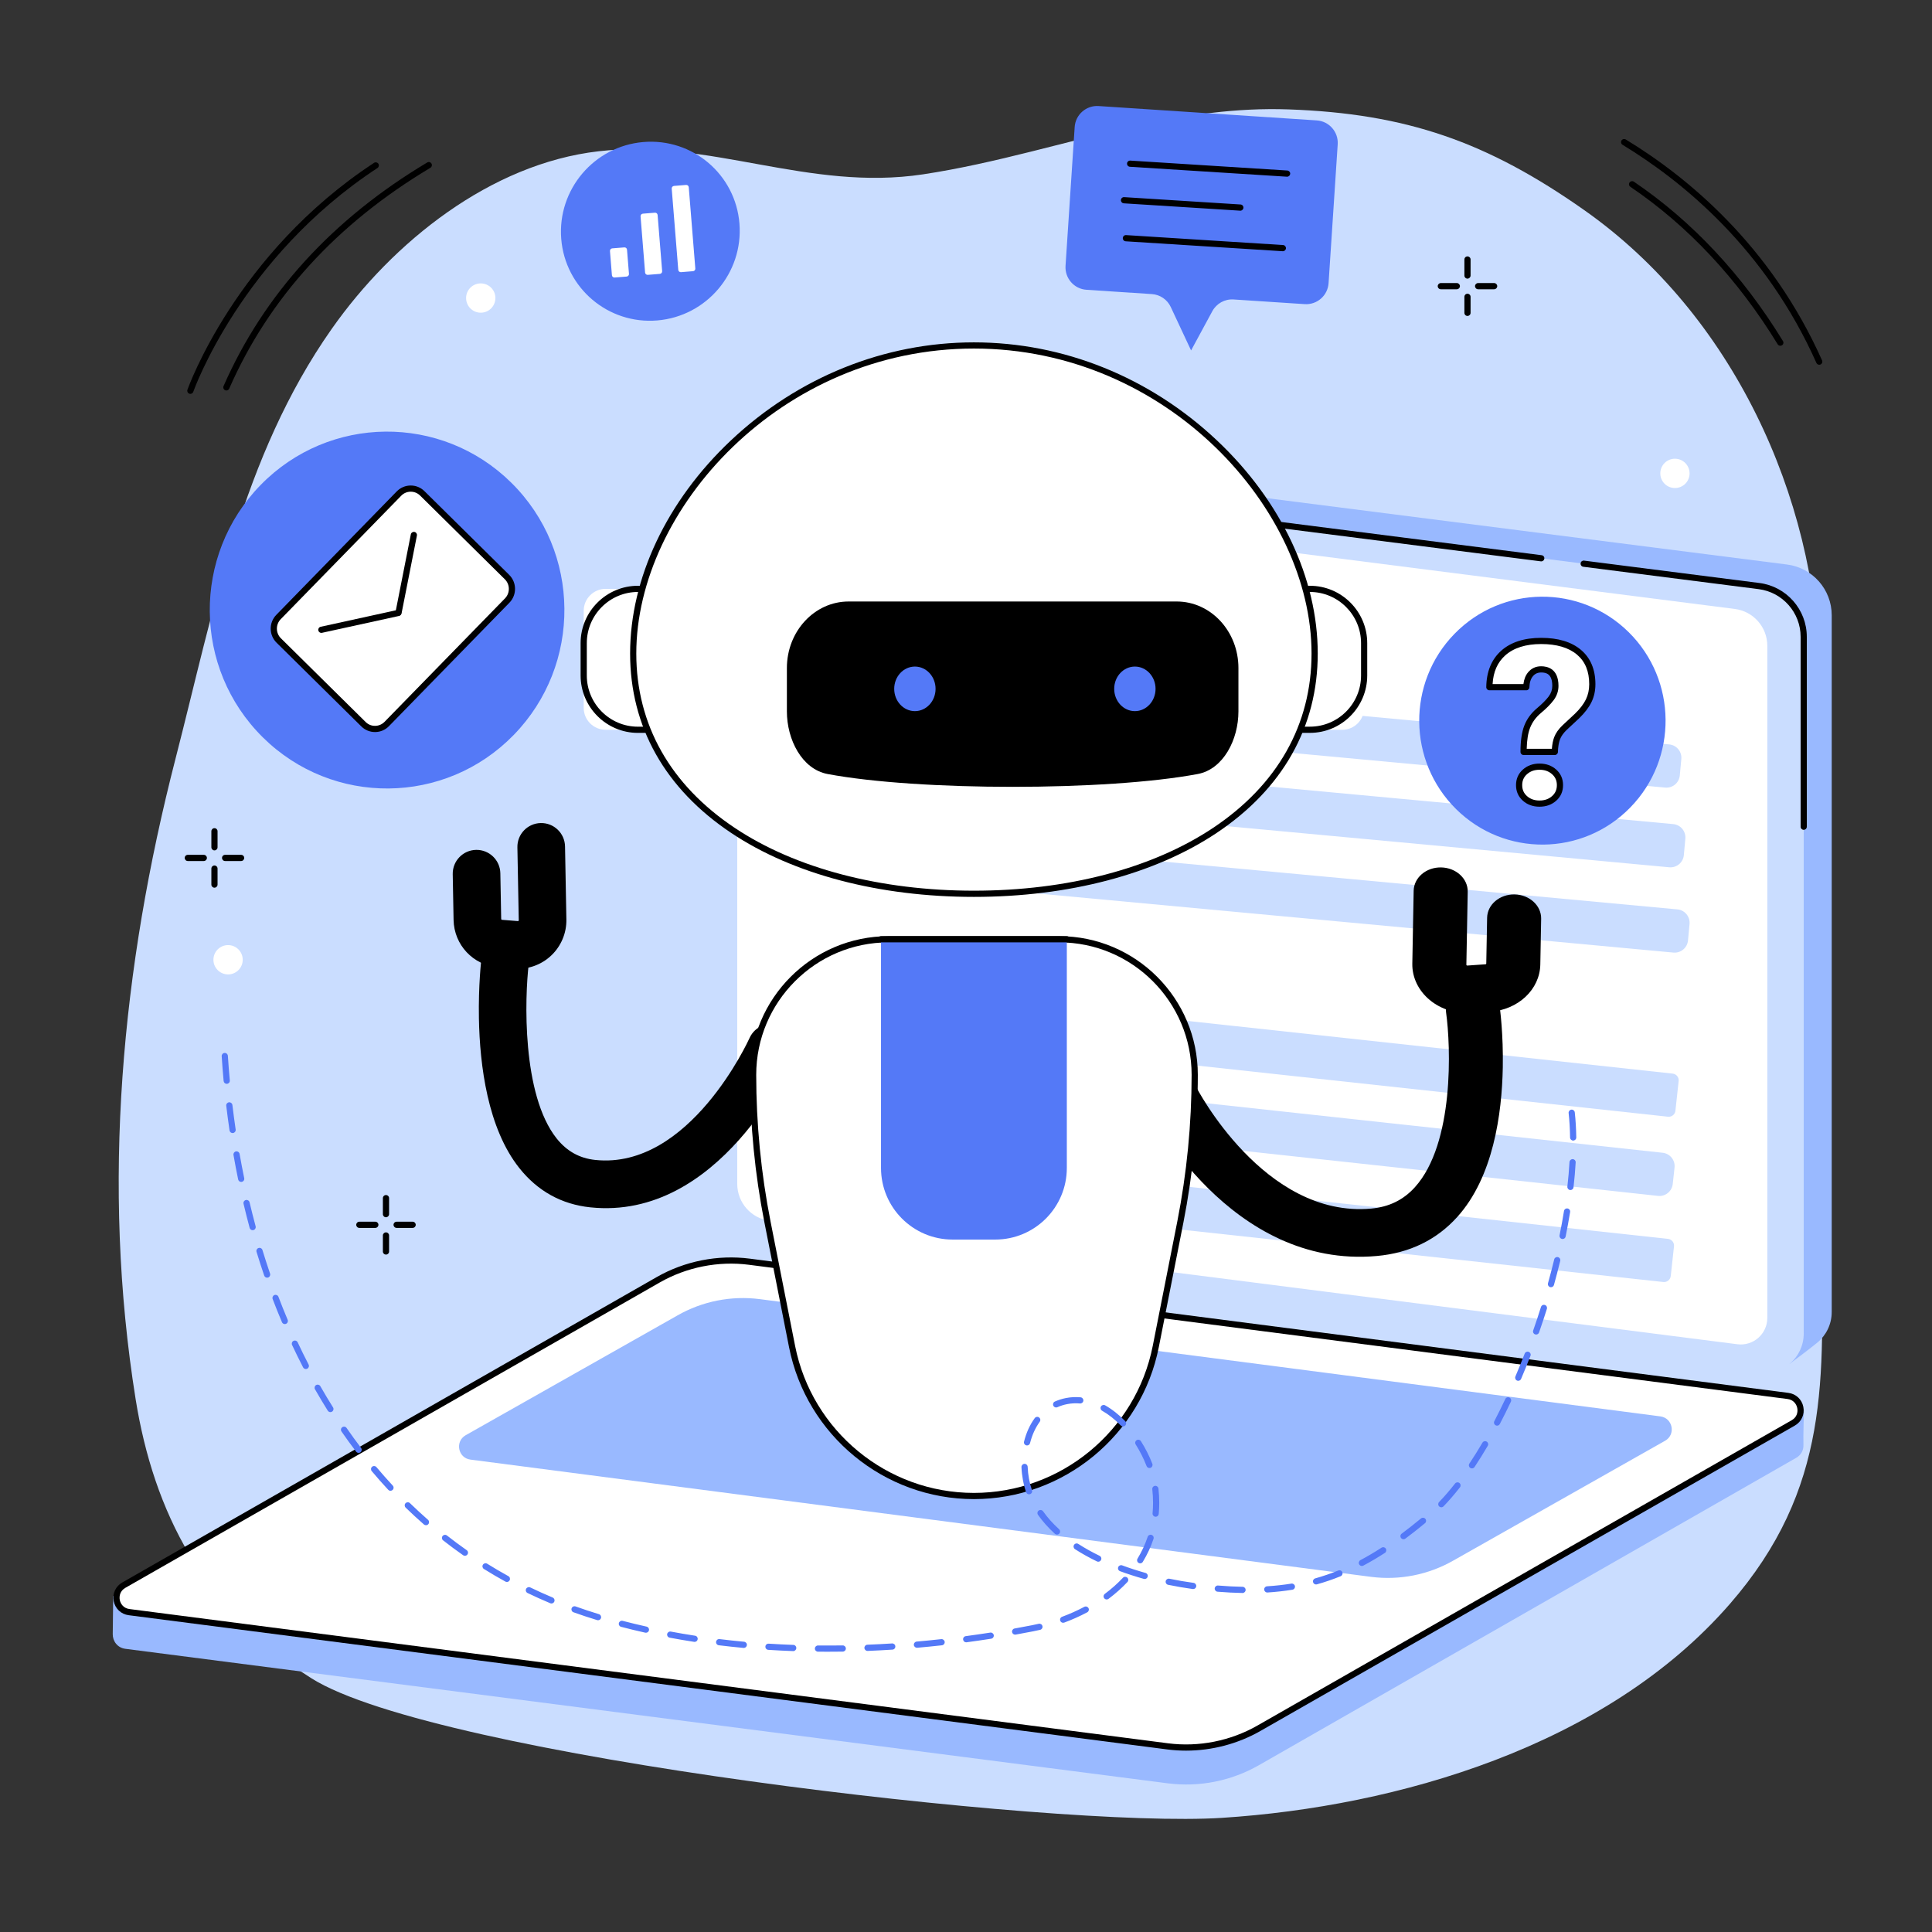 <svg xmlns="http://www.w3.org/2000/svg" xmlns:xlink="http://www.w3.org/1999/xlink" width="500" zoomAndPan="magnify" viewBox="0 0 375 375" height="500" preserveAspectRatio="xMidYMid meet" version="1.0"><rect x="0" y="0" width="375" height="375" fill="#333333" stroke="none"/><defs><clipPath id="3d1bdaf194"><path d="M 138 84 L 355.59 84 L 355.59 265 L 138 265 Z M 138 84 " clip-rule="nonzero"/></clipPath><clipPath id="673e4731b8"><path d="M 206 20.43 L 260 20.43 L 260 69 L 206 69 Z M 206 20.43 " clip-rule="nonzero"/></clipPath></defs><path fill="#caddff" d="M 220.793 24.383 C 206.957 27.379 193.363 31.695 179.16 33.84 C 156.883 37.207 137.82 26.859 116.172 29.363 C 95.223 31.781 76.266 46.938 64.387 63.836 C 46.922 88.676 41.496 118.43 34.074 147.238 C 23.613 187.859 19.645 229.887 26.328 271.59 C 29.809 293.297 39.461 312.559 60.496 325.785 C 84.441 340.844 204.824 354.926 237.18 352.844 C 271.16 350.66 311.695 338.977 335.738 311.355 C 355.27 288.918 354.012 267.559 353.43 240.316 C 352.637 203.5 353.91 166.676 353.117 129.863 C 352.395 96.445 336.348 61.078 307.492 40.777 C 288.676 27.539 273 22.039 250.102 21.234 C 240.027 20.879 230.352 22.312 220.793 24.383 " fill-opacity="1" fill-rule="nonzero"/><g clip-path="url(#3d1bdaf194)"><path fill="#99b9ff" d="M 347.438 264.664 L 150.137 237.211 C 145.184 236.578 141.469 232.359 141.469 227.363 L 138.762 89.672 C 138.762 89.672 143.258 86.426 145.809 85.184 C 147.105 84.551 148.602 84.273 150.152 84.473 L 346.867 109.574 C 351.824 110.207 355.535 114.422 355.535 119.422 L 355.535 254.656 C 355.535 257.078 354.43 259.211 352.719 260.617 C 351.148 261.914 347.438 264.664 347.438 264.664 " fill-opacity="1" fill-rule="nonzero"/></g><path fill="#caddff" d="M 341.414 266.492 L 144.699 241.391 C 139.746 240.762 136.035 236.543 136.035 231.547 L 136.035 96.305 C 136.035 91.66 140.113 88.066 144.719 88.656 L 341.434 113.754 C 346.391 114.387 350.102 118.605 350.102 123.602 L 350.102 258.844 C 350.102 263.488 346.023 267.078 341.414 266.492 " fill-opacity="1" fill-rule="nonzero"/><path fill="#000000" d="M 350.098 161.066 C 349.766 161.066 349.5 160.801 349.5 160.469 L 349.5 123.602 C 349.5 118.922 346 114.945 341.355 114.352 L 307.312 110.008 C 306.984 109.965 306.75 109.668 306.797 109.336 C 306.836 109.004 307.133 108.773 307.465 108.816 L 341.508 113.16 C 346.75 113.828 350.699 118.32 350.699 123.602 L 350.699 160.469 C 350.699 160.801 350.43 161.066 350.098 161.066 " fill-opacity="1" fill-rule="nonzero"/><path fill="#000000" d="M 136.035 126.82 C 135.703 126.82 135.434 126.551 135.434 126.219 L 135.434 96.305 C 135.434 93.918 136.461 91.645 138.254 90.066 C 140.043 88.488 142.43 87.758 144.797 88.059 L 299.234 107.766 C 299.566 107.805 299.797 108.105 299.754 108.438 C 299.711 108.766 299.41 108.996 299.082 108.957 L 144.645 89.25 C 142.617 88.992 140.578 89.617 139.047 90.969 C 137.516 92.32 136.637 94.262 136.637 96.305 L 136.637 126.219 C 136.637 126.551 136.367 126.82 136.035 126.82 " fill-opacity="1" fill-rule="nonzero"/><path fill="#ffffff" d="M 337.234 260.918 L 149.402 236.953 C 145.797 236.492 143.098 233.426 143.098 229.793 L 143.098 99.34 C 143.098 96.238 145.824 93.84 148.898 94.23 L 336.73 118.199 C 340.332 118.656 343.035 121.723 343.035 125.359 L 343.035 255.809 C 343.035 258.91 340.309 261.312 337.234 260.918 " fill-opacity="1" fill-rule="nonzero"/><path fill="#99b9ff" d="M 226.652 346.141 L 24.34 320.035 C 22.754 319.832 21.863 318.504 21.883 317.18 C 21.898 316.266 21.973 309.82 21.973 309.82 L 128.945 248.633 C 134.305 245.57 141.238 244.387 147.359 245.172 L 347.117 270.957 C 348.32 271.109 349.352 271.891 349.828 273.008 L 350.148 273.758 C 350.148 273.758 349.977 279.133 350.047 280.387 C 350.102 281.367 349.664 282.383 348.633 282.969 L 244.344 342.629 C 238.984 345.691 232.777 346.926 226.652 346.141 " fill-opacity="1" fill-rule="nonzero"/><path fill="#ffffff" d="M 226.652 338.969 L 25.062 312.914 C 22.387 312.57 21.684 309.02 24.023 307.684 L 127.754 248.406 C 133.113 245.344 139.324 244.113 145.445 244.898 L 347.035 270.949 C 349.711 271.293 350.414 274.844 348.07 276.184 L 244.344 335.461 C 238.984 338.523 232.773 339.754 226.652 338.969 " fill-opacity="1" fill-rule="nonzero"/><path fill="#000000" d="M 226.727 338.375 C 232.684 339.137 238.832 337.914 244.047 334.938 L 347.777 275.66 C 348.797 275.078 348.996 274.066 348.848 273.312 C 348.699 272.555 348.125 271.695 346.961 271.547 L 145.367 245.492 C 139.414 244.727 133.266 245.949 128.051 248.93 L 24.324 308.203 C 23.305 308.785 23.102 309.801 23.25 310.555 C 23.402 311.309 23.977 312.168 25.141 312.316 L 226.73 338.375 Z M 230.215 339.797 C 229 339.797 227.785 339.723 226.578 339.566 C 226.574 339.566 226.574 339.566 226.574 339.566 L 24.984 313.512 C 23.508 313.32 22.363 312.25 22.074 310.789 C 21.781 309.324 22.434 307.902 23.727 307.16 L 127.457 247.883 C 132.895 244.773 139.312 243.504 145.523 244.301 L 347.113 270.355 C 348.594 270.543 349.738 271.613 350.027 273.074 C 350.316 274.543 349.668 275.965 348.371 276.707 L 244.645 335.98 C 240.262 338.484 235.25 339.797 230.215 339.797 " fill-opacity="1" fill-rule="nonzero"/><path fill="#99b9ff" d="M 266.121 306.066 L 91.316 283.309 C 88.898 283 88.266 279.793 90.379 278.582 L 131.48 255.332 C 136.32 252.566 141.934 251.453 147.461 252.16 L 322.266 274.918 C 324.684 275.23 325.32 278.438 323.203 279.645 L 282.102 302.898 C 277.262 305.664 271.648 306.777 266.121 306.066 " fill-opacity="1" fill-rule="nonzero"/><path fill="#caddff" d="M 179.555 233.27 L 322.852 248.836 C 323.57 248.914 324.215 248.391 324.293 247.672 L 324.922 241.91 C 325 241.188 324.477 240.543 323.758 240.465 L 180.465 224.902 C 179.746 224.824 179.098 225.344 179.023 226.062 L 178.395 231.828 C 178.316 232.547 178.836 233.195 179.555 233.27 " fill-opacity="1" fill-rule="nonzero"/><path fill="#caddff" d="M 195.895 218.445 L 321.809 232.121 C 323.242 232.277 324.527 231.242 324.68 229.809 L 325.027 226.625 C 325.184 225.195 324.148 223.906 322.719 223.75 L 196.801 210.078 C 195.371 209.922 194.086 210.957 193.93 212.391 L 193.582 215.57 C 193.43 217.004 194.461 218.293 195.895 218.445 " fill-opacity="1" fill-rule="nonzero"/><path fill="#caddff" d="M 161.27 199.109 L 323.758 216.754 C 324.477 216.832 325.121 216.312 325.199 215.594 L 325.824 209.828 C 325.902 209.109 325.383 208.465 324.664 208.387 L 162.18 190.738 C 161.457 190.66 160.812 191.18 160.734 191.902 L 160.109 197.664 C 160.031 198.387 160.551 199.031 161.27 199.109 " fill-opacity="1" fill-rule="nonzero"/><path fill="#caddff" d="M 183.867 171.797 L 324.805 184.895 C 326.238 185.027 327.504 183.973 327.641 182.539 L 327.938 179.348 C 328.07 177.914 327.016 176.645 325.582 176.512 L 184.645 163.414 C 183.215 163.281 181.941 164.336 181.809 165.77 L 181.512 168.957 C 181.379 170.391 182.434 171.664 183.867 171.797 " fill-opacity="1" fill-rule="nonzero"/><path fill="#caddff" d="M 197.879 156.617 L 323.996 168.34 C 325.426 168.473 326.699 167.418 326.832 165.984 L 327.125 162.797 C 327.258 161.359 326.207 160.09 324.77 159.957 L 198.656 148.238 C 197.227 148.105 195.957 149.156 195.824 150.594 L 195.527 153.781 C 195.395 155.215 196.449 156.484 197.879 156.617 " fill-opacity="1" fill-rule="nonzero"/><path fill="#caddff" d="M 163.055 137.988 L 323.215 152.871 C 324.645 153.004 325.914 151.949 326.047 150.516 L 326.344 147.328 C 326.477 145.891 325.426 144.625 323.988 144.488 L 163.832 129.605 C 162.398 129.473 161.129 130.527 160.996 131.961 L 160.699 135.148 C 160.566 136.586 161.621 137.855 163.055 137.988 " fill-opacity="1" fill-rule="nonzero"/><path fill="#000000" d="M 92.957 197.691 C 93.125 206.75 94.641 218.984 100.809 226.73 C 104.363 231.195 108.996 233.758 114.574 234.344 C 139.621 236.969 153.363 206.531 153.938 205.238 C 154.969 202.898 153.914 200.168 151.578 199.137 C 149.246 198.105 146.516 199.16 145.48 201.492 C 145.367 201.746 133.879 227.066 115.539 225.145 C 112.473 224.82 110.023 223.453 108.039 220.969 C 101.262 212.449 101.84 193.594 102.637 187.047 C 102.945 184.512 101.141 182.207 98.605 181.898 C 96.07 181.586 93.766 183.395 93.461 185.93 C 93.402 186.395 92.84 191.238 92.957 197.691 " fill-opacity="1" fill-rule="nonzero"/><path fill="#000000" d="M 87.875 169.672 L 88.039 178.551 C 88.129 183.406 91.844 187.359 96.676 187.754 L 99.773 188.008 C 102.414 188.223 105.039 187.305 106.969 185.488 C 108.902 183.672 109.984 181.109 109.934 178.457 L 109.672 164.289 C 109.625 161.734 107.516 159.703 104.965 159.754 C 102.41 159.801 100.379 161.906 100.426 164.461 L 100.691 178.629 C 100.691 178.652 100.691 178.695 100.641 178.742 C 100.59 178.789 100.547 178.789 100.523 178.785 L 97.426 178.535 C 97.348 178.527 97.285 178.461 97.281 178.379 L 97.117 169.5 C 97.07 166.949 94.965 164.914 92.41 164.961 C 89.859 165.008 87.828 167.117 87.875 169.672 " fill-opacity="1" fill-rule="nonzero"/><path fill="#000000" d="M 291.691 207.188 C 291.523 216.25 289.832 228.48 282.855 236.211 C 278.832 240.668 273.586 243.215 267.258 243.785 C 238.848 246.352 223.18 215.879 222.523 214.582 C 221.348 212.242 222.539 209.516 225.188 208.488 C 227.832 207.461 230.93 208.523 232.109 210.859 C 232.234 211.113 245.336 236.465 266.141 234.586 C 269.613 234.27 272.398 232.91 274.637 230.43 C 282.309 221.93 281.602 203.07 280.684 196.52 C 280.324 193.98 282.367 191.684 285.242 191.379 C 288.117 191.078 290.738 192.887 291.094 195.426 C 291.156 195.891 291.809 200.734 291.691 207.188 " fill-opacity="1" fill-rule="nonzero"/><path fill="#000000" d="M 299.137 178.332 L 298.973 187.215 C 298.879 192.062 294.68 196.012 289.195 196.391 L 285.684 196.637 C 282.688 196.844 279.707 195.922 277.512 194.098 C 275.312 192.277 274.082 189.711 274.129 187.059 L 274.391 172.895 C 274.441 170.34 276.828 168.312 279.723 168.367 C 282.617 168.422 284.93 170.535 284.883 173.086 L 284.621 187.254 C 284.621 187.277 284.621 187.324 284.676 187.371 C 284.734 187.418 284.781 187.414 284.812 187.414 L 288.32 187.168 C 288.414 187.164 288.48 187.098 288.484 187.016 L 288.648 178.137 C 288.695 175.582 291.082 173.555 293.977 173.609 C 296.875 173.66 299.184 175.777 299.137 178.332 " fill-opacity="1" fill-rule="nonzero"/><path fill="#ffffff" d="M 260.523 141.652 L 250.754 141.652 L 250.754 114.301 L 260.523 114.301 C 262.871 114.301 264.777 116.207 264.777 118.559 L 264.777 137.395 C 264.777 139.746 262.871 141.652 260.523 141.652 " fill-opacity="1" fill-rule="nonzero"/><path fill="#000000" d="M 251.352 141.047 L 254.246 141.047 C 259.723 141.047 264.18 136.59 264.18 131.113 L 264.18 124.836 C 264.18 119.359 259.723 114.898 254.246 114.898 L 251.352 114.898 Z M 254.246 142.25 L 250.754 142.25 C 250.422 142.25 250.152 141.98 250.152 141.652 L 250.152 114.297 C 250.152 113.965 250.422 113.699 250.754 113.699 L 254.246 113.699 C 260.387 113.699 265.379 118.695 265.379 124.836 L 265.379 131.113 C 265.379 137.254 260.387 142.25 254.246 142.25 " fill-opacity="1" fill-rule="nonzero"/><path fill="#ffffff" d="M 117.551 141.648 L 127.324 141.648 L 127.324 114.297 L 117.551 114.297 C 115.203 114.297 113.297 116.207 113.297 118.555 L 113.297 137.395 C 113.297 139.746 115.203 141.648 117.551 141.648 " fill-opacity="1" fill-rule="nonzero"/><path fill="#000000" d="M 123.828 114.898 C 118.352 114.898 113.898 119.355 113.898 124.836 L 113.898 131.113 C 113.898 136.594 118.352 141.051 123.828 141.051 L 126.723 141.051 L 126.723 114.898 Z M 127.324 142.254 L 123.828 142.254 C 117.691 142.254 112.695 137.254 112.695 131.113 L 112.695 124.836 C 112.695 118.695 117.691 113.699 123.828 113.699 L 127.324 113.699 C 127.652 113.699 127.922 113.969 127.922 114.301 L 127.922 141.652 C 127.922 141.98 127.652 142.254 127.324 142.254 " fill-opacity="1" fill-rule="nonzero"/><path fill="#ffffff" d="M 122.906 126.844 C 122.906 97.457 152.512 67.051 189.039 67.051 C 225.562 67.051 255.172 97.457 255.172 126.844 C 255.172 156.234 225.562 173.484 189.039 173.484 C 152.512 173.484 122.906 156.234 122.906 126.844 " fill-opacity="1" fill-rule="nonzero"/><path fill="#000000" d="M 189.035 67.652 C 151.531 67.652 123.504 98.906 123.504 126.844 C 123.504 140.645 130.109 152.348 142.609 160.688 C 154.395 168.555 170.883 172.883 189.035 172.883 C 207.191 172.883 223.68 168.555 235.465 160.688 C 247.961 152.348 254.57 140.645 254.57 126.844 C 254.57 98.906 226.543 67.652 189.035 67.652 Z M 189.035 174.086 C 170.648 174.086 153.922 169.684 141.941 161.684 C 129.094 153.113 122.305 141.066 122.305 126.844 C 122.305 112.273 129.434 97.199 141.863 85.488 C 154.895 73.211 171.648 66.453 189.035 66.453 C 206.426 66.453 223.18 73.211 236.215 85.488 C 248.641 97.199 255.773 112.273 255.773 126.844 C 255.773 141.066 248.98 153.113 236.133 161.684 C 224.152 169.684 207.426 174.086 189.035 174.086 " fill-opacity="1" fill-rule="nonzero"/><path fill="#ffffff" d="M 205.602 182.312 L 172.473 182.312 C 157.953 182.312 146.18 194.09 146.18 208.621 C 146.18 218.219 147.117 227.797 148.973 237.211 L 153.738 261.348 C 157.066 278.215 171.852 290.375 189.035 290.375 C 206.223 290.375 221.008 278.215 224.336 261.348 L 229.102 237.211 C 230.957 227.797 231.895 218.219 231.895 208.621 C 231.895 194.09 220.125 182.312 205.602 182.312 " fill-opacity="1" fill-rule="nonzero"/><path fill="#000000" d="M 172.473 182.914 C 158.305 182.914 146.781 194.449 146.781 208.621 C 146.781 218.156 147.719 227.738 149.562 237.094 L 154.328 261.23 C 157.59 277.77 172.188 289.773 189.035 289.773 C 205.887 289.773 220.484 277.77 223.75 261.23 L 228.512 237.094 C 230.355 227.738 231.293 218.156 231.293 208.621 C 231.293 194.449 219.77 182.914 205.602 182.914 Z M 189.035 290.977 C 171.617 290.977 156.523 278.562 153.148 261.465 L 148.383 237.328 C 146.523 227.895 145.578 218.234 145.578 208.621 C 145.578 193.785 157.645 181.711 172.473 181.711 L 205.602 181.711 C 220.434 181.711 232.496 193.785 232.496 208.621 C 232.496 218.234 231.551 227.895 229.691 237.328 L 224.926 261.465 C 221.555 278.562 206.461 290.977 189.035 290.977 " fill-opacity="1" fill-rule="nonzero"/><path fill="#5479f7" d="M 193.176 240.598 L 184.898 240.598 C 177.227 240.598 171.004 234.375 171.004 226.699 L 171.004 182.312 L 207.07 182.312 L 207.07 226.699 C 207.07 234.375 200.848 240.598 193.176 240.598 " fill-opacity="1" fill-rule="nonzero"/><path fill="#000000" d="M 207.07 182.914 L 171.004 182.914 C 170.672 182.914 170.402 182.645 170.402 182.312 C 170.402 181.98 170.672 181.711 171.004 181.711 L 207.07 181.711 C 207.402 181.711 207.672 181.98 207.672 182.312 C 207.672 182.645 207.402 182.914 207.07 182.914 " fill-opacity="1" fill-rule="nonzero"/><path fill="#000000" d="M 228.398 116.75 L 164.715 116.75 C 158.098 116.75 152.734 122.531 152.734 129.664 L 152.734 138.09 C 152.734 143.531 155.637 149.297 160.645 150.238 C 178.293 153.555 214.824 153.555 232.473 150.238 C 237.477 149.297 240.379 143.531 240.379 138.09 L 240.379 129.664 C 240.379 122.531 235.016 116.75 228.398 116.75 " fill-opacity="1" fill-rule="nonzero"/><path fill="#5479f7" d="M 181.594 133.703 C 181.594 136.094 179.797 138.031 177.582 138.031 C 175.363 138.031 173.566 136.094 173.566 133.703 C 173.566 131.316 175.363 129.379 177.582 129.379 C 179.797 129.379 181.594 131.316 181.594 133.703 " fill-opacity="1" fill-rule="nonzero"/><path fill="#5479f7" d="M 224.293 133.703 C 224.293 136.094 222.496 138.031 220.281 138.031 C 218.062 138.031 216.266 136.094 216.266 133.703 C 216.266 131.316 218.062 129.379 220.281 129.379 C 222.496 129.379 224.293 131.316 224.293 133.703 " fill-opacity="1" fill-rule="nonzero"/><g clip-path="url(#673e4731b8)"><path fill="#5479f7" d="M 253.234 59.031 L 239.434 58.125 C 237.734 58.012 236.125 58.902 235.312 60.402 L 231.188 68.02 L 227.242 59.586 C 226.57 58.145 225.164 57.184 223.578 57.082 L 210.887 56.246 C 208.48 56.09 206.664 54.008 206.82 51.602 L 208.594 24.652 C 208.754 22.246 210.832 20.426 213.234 20.582 L 255.582 23.371 C 257.984 23.527 259.805 25.609 259.648 28.012 L 257.875 54.965 C 257.715 57.371 255.641 59.191 253.234 59.031 " fill-opacity="1" fill-rule="nonzero"/></g><path fill="#000000" d="M 249.824 34.297 C 249.812 34.297 249.797 34.297 249.785 34.297 L 219.32 32.371 C 218.988 32.352 218.738 32.066 218.758 31.734 C 218.777 31.402 219.055 31.152 219.398 31.172 L 249.863 33.098 C 250.191 33.117 250.445 33.406 250.426 33.734 C 250.402 34.055 250.141 34.297 249.824 34.297 " fill-opacity="1" fill-rule="nonzero"/><path fill="#000000" d="M 240.75 40.895 C 240.738 40.895 240.723 40.895 240.711 40.891 L 218.133 39.465 C 217.801 39.445 217.551 39.156 217.57 38.824 C 217.59 38.496 217.867 38.242 218.207 38.266 L 240.789 39.691 C 241.121 39.711 241.371 40 241.348 40.328 C 241.328 40.648 241.062 40.895 240.75 40.895 " fill-opacity="1" fill-rule="nonzero"/><path fill="#000000" d="M 249.004 48.762 C 248.988 48.762 248.977 48.762 248.961 48.762 L 218.5 46.836 C 218.164 46.816 217.914 46.527 217.938 46.195 C 217.957 45.863 218.238 45.613 218.574 45.633 L 249.039 47.562 C 249.371 47.582 249.621 47.867 249.602 48.199 C 249.582 48.516 249.316 48.762 249.004 48.762 " fill-opacity="1" fill-rule="nonzero"/><path fill="#5479f7" d="M 51.02 143.125 C 37.457 129.723 37.254 107.797 50.574 94.148 C 63.891 80.496 85.684 80.297 99.246 93.695 C 112.809 107.098 113.012 129.027 99.691 142.676 C 86.375 156.324 64.586 156.527 51.02 143.125 " fill-opacity="1" fill-rule="nonzero"/><path fill="#ffffff" d="M 98.453 116.559 L 75.07 140.523 C 73.836 141.789 71.809 141.809 70.547 140.566 L 54.102 124.316 C 52.84 123.07 52.82 121.031 54.059 119.762 L 77.441 95.801 C 78.68 94.531 80.703 94.512 81.965 95.758 L 98.41 112.004 C 99.672 113.25 99.691 115.289 98.453 116.559 " fill-opacity="1" fill-rule="nonzero"/><path fill="#000000" d="M 79.723 95.438 C 79.715 95.438 79.707 95.438 79.699 95.438 C 79.008 95.445 78.355 95.723 77.871 96.223 L 54.488 120.184 C 53.484 121.215 53.5 122.879 54.523 123.891 L 70.969 140.137 C 71.465 140.629 72.109 140.895 72.812 140.887 C 73.504 140.879 74.156 140.602 74.641 140.105 L 98.023 116.141 C 99.027 115.109 99.012 113.445 97.988 112.434 L 81.543 96.188 C 81.055 95.703 80.406 95.438 79.723 95.438 Z M 72.789 142.09 C 71.785 142.09 70.84 141.699 70.125 140.992 L 53.68 124.746 C 52.184 123.27 52.164 120.848 53.629 119.344 L 77.008 95.379 C 77.723 94.652 78.672 94.246 79.688 94.238 C 80.695 94.227 81.664 94.617 82.387 95.332 L 98.832 111.578 C 100.328 113.055 100.348 115.477 98.883 116.98 L 75.504 140.941 C 74.789 141.672 73.84 142.082 72.824 142.09 C 72.812 142.09 72.801 142.09 72.789 142.09 " fill-opacity="1" fill-rule="nonzero"/><path fill="#000000" d="M 62.375 122.844 C 62.098 122.844 61.848 122.652 61.785 122.371 C 61.715 122.047 61.922 121.727 62.246 121.656 L 77.168 118.387 C 77.492 118.316 77.812 118.52 77.883 118.848 C 77.953 119.172 77.75 119.492 77.426 119.562 L 62.5 122.828 C 62.461 122.84 62.414 122.844 62.375 122.844 " fill-opacity="1" fill-rule="nonzero"/><path fill="#000000" d="M 77.359 119.512 C 77.32 119.512 77.281 119.508 77.242 119.5 C 76.918 119.438 76.703 119.121 76.77 118.793 L 79.742 103.719 C 79.805 103.395 80.125 103.184 80.449 103.246 C 80.773 103.312 80.984 103.625 80.922 103.953 L 77.949 119.027 C 77.891 119.312 77.641 119.512 77.359 119.512 " fill-opacity="1" fill-rule="nonzero"/><path fill="#5479f7" d="M 282.629 157.047 C 273.207 147.734 273.066 132.504 282.32 123.023 C 291.57 113.539 306.707 113.402 316.129 122.707 C 325.551 132.02 325.691 147.25 316.438 156.73 C 307.188 166.215 292.051 166.352 282.629 157.047 " fill-opacity="1" fill-rule="nonzero"/><path fill="#ffffff" d="M 294.855 152.395 C 294.855 151.348 295.234 150.492 295.988 149.816 C 296.746 149.148 297.691 148.812 298.82 148.812 C 299.953 148.812 300.898 149.148 301.652 149.816 C 302.41 150.492 302.789 151.348 302.789 152.395 C 302.789 153.445 302.41 154.305 301.652 154.977 C 300.898 155.648 299.953 155.984 298.82 155.984 C 297.691 155.984 296.746 155.648 295.988 154.977 C 295.234 154.305 294.855 153.445 294.855 152.395 Z M 295.727 145.945 C 295.727 143.883 295.957 142.254 296.426 141.055 C 296.891 139.859 297.648 138.824 298.691 137.945 C 299.738 137.07 300.535 136.266 301.078 135.535 C 301.625 134.809 301.895 134.008 301.895 133.129 C 301.895 130.992 300.977 129.926 299.141 129.926 C 298.293 129.926 297.605 130.238 297.082 130.859 C 296.559 131.48 296.285 132.324 296.258 133.387 L 289.086 133.387 C 289.117 130.555 290.008 128.352 291.762 126.773 C 293.512 125.195 295.973 124.41 299.141 124.41 C 302.293 124.41 304.734 125.137 306.469 126.594 C 308.199 128.051 309.066 130.121 309.066 132.812 C 309.066 133.984 308.832 135.055 308.367 136.016 C 307.898 136.977 307.148 137.961 306.117 138.965 L 303.676 141.234 C 302.984 141.902 302.504 142.582 302.234 143.285 C 301.969 143.984 301.82 144.871 301.793 145.945 L 295.727 145.945 " fill-opacity="1" fill-rule="nonzero"/><path fill="#000000" d="M 296.332 145.344 L 301.219 145.344 C 301.281 144.457 301.434 143.695 301.676 143.066 C 301.977 142.289 302.508 141.523 303.266 140.801 L 305.707 138.523 C 306.676 137.582 307.391 136.645 307.824 135.754 C 308.25 134.875 308.465 133.887 308.465 132.809 C 308.465 130.285 307.684 128.402 306.082 127.051 C 304.469 125.695 302.133 125.008 299.141 125.008 C 296.145 125.008 293.793 125.754 292.16 127.219 C 290.652 128.578 289.848 130.402 289.711 132.781 L 295.695 132.781 C 295.809 131.852 296.113 131.074 296.621 130.473 C 297.262 129.711 298.109 129.324 299.141 129.324 C 300.395 129.324 302.5 129.816 302.5 133.129 C 302.5 134.133 302.184 135.066 301.562 135.898 C 300.992 136.66 300.16 137.504 299.082 138.406 C 298.117 139.215 297.414 140.18 296.988 141.273 C 296.594 142.273 296.375 143.645 296.332 145.344 Z M 301.793 146.547 L 295.727 146.547 C 295.395 146.547 295.125 146.277 295.125 145.945 C 295.125 143.812 295.375 142.094 295.867 140.836 C 296.367 139.551 297.191 138.426 298.309 137.484 C 299.312 136.641 300.086 135.867 300.602 135.18 C 301.07 134.551 301.297 133.879 301.297 133.129 C 301.297 130.82 300.145 130.527 299.141 130.527 C 298.473 130.527 297.949 130.762 297.543 131.246 C 297.109 131.758 296.883 132.48 296.855 133.398 C 296.848 133.727 296.582 133.984 296.258 133.984 L 289.09 133.984 C 288.926 133.984 288.773 133.918 288.66 133.809 C 288.547 133.691 288.484 133.539 288.484 133.379 C 288.52 130.387 289.484 128.012 291.359 126.324 C 293.219 124.656 295.836 123.805 299.141 123.805 C 302.426 123.805 305.02 124.586 306.855 126.133 C 308.723 127.703 309.668 129.949 309.668 132.809 C 309.668 134.07 309.414 135.234 308.906 136.277 C 308.414 137.297 307.613 138.348 306.535 139.395 L 304.09 141.676 C 303.473 142.27 303.031 142.887 302.801 143.496 C 302.555 144.133 302.422 144.961 302.391 145.961 C 302.387 146.285 302.117 146.547 301.793 146.547 Z M 298.82 149.41 C 297.836 149.41 297.039 149.691 296.391 150.27 C 295.762 150.824 295.457 151.52 295.457 152.395 C 295.457 153.27 295.762 153.965 296.391 154.523 C 297.039 155.098 297.832 155.379 298.82 155.379 C 299.809 155.379 300.605 155.098 301.254 154.523 C 301.883 153.965 302.188 153.27 302.188 152.395 C 302.188 151.52 301.883 150.824 301.254 150.27 C 300.605 149.691 299.809 149.41 298.82 149.41 Z M 298.82 156.582 C 297.547 156.582 296.457 156.191 295.594 155.422 C 294.707 154.637 294.258 153.617 294.258 152.395 C 294.258 151.176 294.707 150.156 295.594 149.367 C 296.457 148.598 297.547 148.207 298.82 148.207 C 300.102 148.207 301.188 148.598 302.055 149.367 C 302.941 150.156 303.387 151.176 303.387 152.395 C 303.387 153.617 302.941 154.637 302.055 155.422 C 301.188 156.191 300.102 156.582 298.82 156.582 " fill-opacity="1" fill-rule="nonzero"/><path fill="#5479f7" d="M 108.934 46.355 C 108.176 36.797 115.305 28.383 124.855 27.57 C 134.41 26.758 142.77 33.848 143.527 43.406 C 144.285 52.969 137.16 61.383 127.605 62.195 C 118.055 63.008 109.695 55.918 108.934 46.355 " fill-opacity="1" fill-rule="nonzero"/><path fill="#ffffff" d="M 130.828 36.086 L 133.164 35.898 C 133.434 35.875 133.668 36.074 133.688 36.344 L 134.961 52.113 C 134.984 52.379 134.785 52.617 134.516 52.637 L 132.18 52.828 C 131.91 52.848 131.676 52.648 131.652 52.379 L 130.379 36.609 C 130.359 36.344 130.559 36.109 130.828 36.086 " fill-opacity="1" fill-rule="nonzero"/><path fill="#ffffff" d="M 124.777 41.473 L 127.117 41.285 C 127.387 41.262 127.621 41.461 127.641 41.73 L 128.523 52.637 C 128.543 52.902 128.344 53.137 128.074 53.16 L 125.738 53.348 C 125.469 53.371 125.234 53.172 125.211 52.902 L 124.332 42 C 124.312 41.73 124.512 41.496 124.777 41.473 " fill-opacity="1" fill-rule="nonzero"/><path fill="#ffffff" d="M 118.84 48.207 L 121.18 48.02 C 121.445 47.996 121.684 48.195 121.703 48.465 L 122.082 53.156 C 122.105 53.422 121.902 53.66 121.637 53.68 L 119.297 53.867 C 119.031 53.891 118.797 53.691 118.773 53.422 L 118.395 48.73 C 118.375 48.461 118.574 48.227 118.84 48.207 " fill-opacity="1" fill-rule="nonzero"/><path fill="#000000" d="M 41.625 165.059 C 41.297 165.059 41.027 164.789 41.027 164.457 L 41.027 161.344 C 41.027 161.012 41.297 160.746 41.625 160.746 C 41.957 160.746 42.227 161.012 42.227 161.344 L 42.227 164.457 C 42.227 164.789 41.957 165.059 41.625 165.059 " fill-opacity="1" fill-rule="nonzero"/><path fill="#000000" d="M 41.625 172.301 C 41.297 172.301 41.027 172.031 41.027 171.699 L 41.027 168.59 C 41.027 168.258 41.297 167.988 41.625 167.988 C 41.957 167.988 42.227 168.258 42.227 168.59 L 42.227 171.699 C 42.227 172.031 41.957 172.301 41.625 172.301 " fill-opacity="1" fill-rule="nonzero"/><path fill="#000000" d="M 39.562 167.125 L 36.453 167.125 C 36.121 167.125 35.852 166.855 35.852 166.523 C 35.852 166.191 36.121 165.922 36.453 165.922 L 39.562 165.922 C 39.891 165.922 40.16 166.191 40.16 166.523 C 40.16 166.855 39.891 167.125 39.562 167.125 " fill-opacity="1" fill-rule="nonzero"/><path fill="#000000" d="M 46.801 167.125 L 43.691 167.125 C 43.359 167.125 43.094 166.855 43.094 166.523 C 43.094 166.191 43.359 165.922 43.691 165.922 L 46.801 165.922 C 47.133 165.922 47.402 166.191 47.402 166.523 C 47.402 166.855 47.133 167.125 46.801 167.125 " fill-opacity="1" fill-rule="nonzero"/><path fill="#000000" d="M 74.918 236.27 C 74.586 236.27 74.316 236 74.316 235.668 L 74.316 232.559 C 74.316 232.227 74.586 231.957 74.918 231.957 C 75.25 231.957 75.52 232.227 75.52 232.559 L 75.52 235.668 C 75.52 236 75.25 236.27 74.918 236.27 " fill-opacity="1" fill-rule="nonzero"/><path fill="#000000" d="M 74.918 243.512 C 74.586 243.512 74.316 243.246 74.316 242.914 L 74.316 239.801 C 74.316 239.469 74.586 239.203 74.918 239.203 C 75.25 239.203 75.52 239.469 75.52 239.801 L 75.52 242.914 C 75.52 243.246 75.25 243.512 74.918 243.512 " fill-opacity="1" fill-rule="nonzero"/><path fill="#000000" d="M 72.852 238.336 L 69.746 238.336 C 69.414 238.336 69.145 238.066 69.145 237.734 C 69.145 237.406 69.414 237.133 69.746 237.133 L 72.852 237.133 C 73.184 237.133 73.453 237.406 73.453 237.734 C 73.453 238.066 73.184 238.336 72.852 238.336 " fill-opacity="1" fill-rule="nonzero"/><path fill="#000000" d="M 80.094 238.336 L 76.984 238.336 C 76.652 238.336 76.383 238.066 76.383 237.734 C 76.383 237.406 76.652 237.133 76.984 237.133 L 80.094 237.133 C 80.426 237.133 80.695 237.406 80.695 237.734 C 80.695 238.066 80.426 238.336 80.094 238.336 " fill-opacity="1" fill-rule="nonzero"/><path fill="#000000" d="M 284.836 54.082 C 284.504 54.082 284.238 53.812 284.238 53.48 L 284.238 50.367 C 284.238 50.035 284.504 49.766 284.836 49.766 C 285.168 49.766 285.438 50.035 285.438 50.367 L 285.438 53.48 C 285.438 53.812 285.168 54.082 284.836 54.082 " fill-opacity="1" fill-rule="nonzero"/><path fill="#000000" d="M 284.836 61.324 C 284.504 61.324 284.238 61.055 284.238 60.723 L 284.238 57.613 C 284.238 57.281 284.504 57.012 284.836 57.012 C 285.172 57.012 285.438 57.281 285.438 57.613 L 285.438 60.723 C 285.438 61.055 285.172 61.324 284.836 61.324 " fill-opacity="1" fill-rule="nonzero"/><path fill="#000000" d="M 282.77 56.145 L 279.664 56.145 C 279.332 56.145 279.062 55.875 279.062 55.543 C 279.062 55.215 279.332 54.941 279.664 54.941 L 282.77 54.941 C 283.102 54.941 283.371 55.215 283.371 55.543 C 283.371 55.875 283.102 56.145 282.77 56.145 " fill-opacity="1" fill-rule="nonzero"/><path fill="#000000" d="M 290.012 56.145 L 286.902 56.145 C 286.57 56.145 286.301 55.875 286.301 55.543 C 286.301 55.215 286.57 54.941 286.902 54.941 L 290.012 54.941 C 290.344 54.941 290.613 55.215 290.613 55.543 C 290.613 55.875 290.344 56.145 290.012 56.145 " fill-opacity="1" fill-rule="nonzero"/><path fill="#ffffff" d="M 47.113 186.289 C 47.113 187.859 45.84 189.133 44.27 189.133 C 42.699 189.133 41.426 187.859 41.426 186.289 C 41.426 184.719 42.699 183.445 44.27 183.445 C 45.84 183.445 47.113 184.719 47.113 186.289 " fill-opacity="1" fill-rule="nonzero"/><path fill="#ffffff" d="M 327.945 91.887 C 327.945 93.453 326.676 94.727 325.102 94.727 C 323.531 94.727 322.262 93.453 322.262 91.887 C 322.262 90.312 323.531 89.039 325.102 89.039 C 326.676 89.039 327.945 90.312 327.945 91.887 " fill-opacity="1" fill-rule="nonzero"/><path fill="#ffffff" d="M 96.156 57.848 C 96.156 59.422 94.883 60.695 93.312 60.695 C 91.742 60.695 90.469 59.422 90.469 57.848 C 90.469 56.277 91.742 55.008 93.312 55.008 C 94.883 55.008 96.156 56.277 96.156 57.848 " fill-opacity="1" fill-rule="nonzero"/><path fill="#5479f7" d="M 44.008 210.371 C 43.699 210.371 43.438 210.137 43.406 209.824 C 43.262 208.23 43.133 206.609 43.031 205.016 C 43.008 204.684 43.258 204.395 43.59 204.375 C 43.934 204.355 44.207 204.605 44.23 204.938 C 44.332 206.523 44.461 208.129 44.605 209.715 C 44.637 210.047 44.391 210.336 44.062 210.367 C 44.043 210.371 44.023 210.371 44.008 210.371 Z M 45.145 219.926 C 44.852 219.926 44.594 219.711 44.551 219.41 C 44.32 217.832 44.105 216.223 43.914 214.625 C 43.875 214.297 44.109 213.996 44.441 213.957 C 44.77 213.918 45.07 214.152 45.109 214.48 C 45.297 216.07 45.512 217.668 45.742 219.238 C 45.789 219.566 45.562 219.871 45.234 219.918 C 45.203 219.926 45.176 219.926 45.145 219.926 Z M 305.352 221.383 C 305.023 221.383 304.754 221.117 304.75 220.789 C 304.727 219.121 304.633 217.527 304.469 216.043 C 304.438 215.715 304.672 215.418 305.004 215.383 C 305.332 215.344 305.629 215.582 305.664 215.914 C 305.832 217.434 305.926 219.066 305.953 220.773 C 305.957 221.105 305.691 221.379 305.359 221.383 C 305.355 221.383 305.352 221.383 305.352 221.383 Z M 46.812 229.41 C 46.535 229.41 46.285 229.211 46.227 228.93 C 45.902 227.371 45.598 225.773 45.32 224.18 C 45.262 223.855 45.48 223.543 45.809 223.484 C 46.137 223.43 46.445 223.645 46.504 223.973 C 46.781 225.555 47.086 227.141 47.402 228.684 C 47.469 229.012 47.262 229.328 46.934 229.395 C 46.895 229.406 46.855 229.41 46.812 229.41 Z M 304.824 230.988 C 304.801 230.988 304.777 230.984 304.754 230.984 C 304.426 230.945 304.188 230.648 304.227 230.316 C 304.414 228.684 304.551 227.082 304.637 225.555 C 304.656 225.227 304.938 224.973 305.273 224.988 C 305.602 225.008 305.859 225.293 305.836 225.625 C 305.75 227.176 305.609 228.797 305.418 230.453 C 305.387 230.758 305.125 230.988 304.824 230.988 Z M 49.039 238.781 C 48.773 238.781 48.531 238.605 48.457 238.336 C 48.043 236.797 47.641 235.219 47.27 233.648 C 47.191 233.324 47.395 233.004 47.715 232.922 C 48.039 232.848 48.363 233.047 48.441 233.371 C 48.809 234.93 49.207 236.496 49.617 238.023 C 49.703 238.344 49.516 238.672 49.195 238.758 C 49.141 238.773 49.09 238.781 49.039 238.781 Z M 303.301 240.492 C 303.262 240.492 303.219 240.488 303.18 240.477 C 302.852 240.414 302.645 240.094 302.711 239.77 C 303.035 238.18 303.324 236.594 303.57 235.059 C 303.621 234.73 303.934 234.508 304.262 234.562 C 304.59 234.613 304.812 234.922 304.758 235.25 C 304.504 236.805 304.215 238.406 303.891 240.012 C 303.832 240.293 303.578 240.492 303.301 240.492 Z M 51.848 247.996 C 51.598 247.996 51.367 247.84 51.281 247.59 C 50.766 246.078 50.266 244.531 49.793 242.984 C 49.695 242.668 49.875 242.332 50.191 242.234 C 50.512 242.137 50.848 242.316 50.941 242.633 C 51.41 244.168 51.906 245.703 52.418 247.203 C 52.523 247.516 52.355 247.855 52.043 247.965 C 51.977 247.988 51.914 247.996 51.848 247.996 Z M 301.043 249.848 C 300.988 249.848 300.934 249.844 300.879 249.828 C 300.562 249.738 300.375 249.406 300.461 249.086 C 300.891 247.539 301.297 245.98 301.672 244.445 C 301.746 244.125 302.07 243.926 302.395 244.004 C 302.719 244.082 302.918 244.406 302.84 244.73 C 302.465 246.277 302.055 247.852 301.621 249.41 C 301.547 249.676 301.305 249.848 301.043 249.848 Z M 55.277 257 C 55.043 257 54.82 256.863 54.727 256.633 C 54.102 255.16 53.496 253.652 52.922 252.141 C 52.805 251.832 52.961 251.484 53.27 251.363 C 53.582 251.25 53.926 251.402 54.047 251.715 C 54.613 253.207 55.215 254.707 55.832 256.164 C 55.961 256.473 55.82 256.824 55.512 256.953 C 55.438 256.984 55.355 257 55.277 257 Z M 298.16 259.035 C 298.094 259.035 298.027 259.027 297.965 259.004 C 297.652 258.895 297.484 258.551 297.594 258.238 C 298.121 256.734 298.629 255.203 299.102 253.688 C 299.199 253.367 299.539 253.191 299.855 253.293 C 300.172 253.391 300.348 253.73 300.25 254.047 C 299.77 255.574 299.258 257.117 298.73 258.633 C 298.641 258.883 298.41 259.035 298.16 259.035 Z M 59.363 265.727 C 59.145 265.727 58.934 265.609 58.828 265.402 C 58.094 263.98 57.375 262.52 56.691 261.059 C 56.551 260.758 56.68 260.398 56.98 260.258 C 57.281 260.117 57.641 260.246 57.781 260.547 C 58.457 261.996 59.172 263.445 59.895 264.848 C 60.047 265.145 59.934 265.508 59.637 265.66 C 59.551 265.703 59.457 265.727 59.363 265.727 Z M 294.688 268.012 C 294.609 268.012 294.531 267.996 294.453 267.965 C 294.148 267.836 294.008 267.48 294.137 267.176 C 294.754 265.727 295.359 264.234 295.941 262.734 C 296.062 262.426 296.41 262.273 296.715 262.391 C 297.027 262.512 297.184 262.859 297.062 263.168 C 296.477 264.684 295.867 266.188 295.242 267.648 C 295.145 267.875 294.922 268.012 294.688 268.012 Z M 204.992 273.188 C 204.766 273.188 204.543 273.055 204.445 272.832 C 204.309 272.531 204.445 272.172 204.746 272.039 C 205.418 271.738 206.137 271.508 206.883 271.363 C 207.82 271.176 208.781 271.129 209.738 271.215 C 210.07 271.246 210.312 271.539 210.281 271.867 C 210.254 272.199 209.953 272.441 209.629 272.414 C 208.785 272.336 207.938 272.379 207.113 272.543 C 206.457 272.672 205.824 272.871 205.238 273.137 C 205.16 273.168 205.078 273.188 204.992 273.188 Z M 64.129 274.094 C 63.93 274.094 63.734 273.992 63.621 273.812 C 62.773 272.461 61.938 271.062 61.137 269.656 C 60.973 269.367 61.074 269 61.363 268.836 C 61.648 268.672 62.016 268.773 62.18 269.062 C 62.973 270.457 63.801 271.836 64.641 273.172 C 64.816 273.453 64.73 273.824 64.449 274 C 64.352 274.062 64.242 274.094 64.129 274.094 Z M 290.582 276.719 C 290.488 276.719 290.395 276.695 290.305 276.648 C 290.012 276.496 289.895 276.133 290.051 275.84 C 290.77 274.457 291.488 273.016 292.18 271.547 C 292.32 271.25 292.676 271.117 292.977 271.262 C 293.277 271.402 293.406 271.762 293.266 272.062 C 292.566 273.543 291.844 275.004 291.113 276.395 C 291.008 276.602 290.797 276.719 290.582 276.719 Z M 217.977 276.871 C 217.82 276.871 217.668 276.809 217.547 276.688 C 216.391 275.5 215.172 274.535 213.918 273.824 C 213.629 273.66 213.527 273.293 213.691 273.004 C 213.855 272.715 214.223 272.613 214.512 272.777 C 215.863 273.547 217.176 274.582 218.41 275.848 C 218.641 276.086 218.637 276.469 218.398 276.699 C 218.281 276.812 218.133 276.871 217.977 276.871 Z M 199.348 280.562 C 199.301 280.562 199.25 280.555 199.199 280.543 C 198.879 280.461 198.684 280.137 198.766 279.812 C 199.203 278.078 199.902 276.543 200.844 275.254 C 201.039 274.988 201.414 274.926 201.68 275.125 C 201.949 275.32 202.008 275.695 201.812 275.961 C 200.969 277.129 200.332 278.523 199.93 280.109 C 199.863 280.383 199.617 280.562 199.348 280.562 Z M 69.605 282.004 C 69.426 282.004 69.246 281.922 69.129 281.77 C 68.16 280.5 67.203 279.184 66.285 277.852 C 66.098 277.578 66.164 277.207 66.438 277.016 C 66.711 276.828 67.086 276.895 67.273 277.168 C 68.18 278.48 69.129 279.785 70.082 281.039 C 70.285 281.305 70.234 281.68 69.969 281.883 C 69.859 281.965 69.734 282.004 69.605 282.004 Z M 223.105 284.941 C 222.867 284.941 222.637 284.793 222.547 284.555 C 221.996 283.121 221.285 281.715 220.438 280.371 C 220.258 280.09 220.34 279.719 220.621 279.539 C 220.898 279.363 221.27 279.445 221.449 279.727 C 222.344 281.141 223.09 282.617 223.668 284.125 C 223.789 284.434 223.633 284.781 223.324 284.902 C 223.25 284.93 223.18 284.941 223.105 284.941 Z M 285.707 285.016 C 285.594 285.016 285.477 284.984 285.375 284.914 C 285.098 284.73 285.023 284.355 285.207 284.078 C 286.055 282.809 286.906 281.445 287.738 280.027 C 287.902 279.738 288.273 279.645 288.559 279.812 C 288.844 279.98 288.941 280.348 288.773 280.633 C 287.93 282.074 287.066 283.457 286.211 284.746 C 286.094 284.922 285.902 285.016 285.707 285.016 Z M 75.793 289.359 C 75.633 289.359 75.473 289.293 75.355 289.168 C 74.27 288 73.191 286.781 72.152 285.543 C 71.938 285.289 71.969 284.91 72.227 284.695 C 72.48 284.484 72.855 284.516 73.07 284.77 C 74.098 285.992 75.164 287.195 76.234 288.348 C 76.461 288.594 76.445 288.973 76.203 289.199 C 76.086 289.305 75.941 289.359 75.793 289.359 Z M 199.742 290.047 C 199.492 290.047 199.258 289.891 199.172 289.641 C 198.648 288.137 198.336 286.445 198.266 284.758 C 198.254 284.422 198.512 284.145 198.844 284.129 C 199.195 284.121 199.453 284.375 199.469 284.707 C 199.531 286.281 199.824 287.852 200.305 289.25 C 200.418 289.562 200.25 289.906 199.938 290.012 C 199.871 290.035 199.805 290.047 199.742 290.047 Z M 279.758 292.562 C 279.605 292.562 279.457 292.508 279.344 292.395 C 279.102 292.164 279.098 291.781 279.324 291.543 C 280.352 290.48 281.395 289.27 282.426 287.949 C 282.629 287.688 283.008 287.641 283.27 287.844 C 283.531 288.051 283.578 288.43 283.375 288.688 C 282.316 290.043 281.246 291.285 280.191 292.379 C 280.07 292.5 279.918 292.562 279.758 292.562 Z M 224.312 294.402 C 224.293 294.402 224.27 294.398 224.254 294.395 C 223.922 294.367 223.68 294.07 223.711 293.742 C 223.777 293.07 223.805 292.379 223.805 291.691 C 223.805 290.832 223.758 289.949 223.66 289.066 C 223.621 288.734 223.859 288.438 224.188 288.402 C 224.516 288.363 224.816 288.602 224.855 288.93 C 224.957 289.859 225.008 290.789 225.008 291.691 C 225.008 292.418 224.977 293.145 224.91 293.855 C 224.879 294.168 224.617 294.402 224.312 294.402 Z M 82.68 296.043 C 82.539 296.043 82.398 295.996 82.285 295.898 C 81.082 294.844 79.887 293.742 78.734 292.625 C 78.496 292.391 78.488 292.012 78.719 291.77 C 78.953 291.535 79.332 291.527 79.57 291.758 C 80.711 292.867 81.891 293.953 83.074 294.992 C 83.324 295.211 83.352 295.59 83.133 295.84 C 83.016 295.977 82.848 296.043 82.68 296.043 Z M 205.16 297.867 C 205.016 297.867 204.871 297.812 204.758 297.711 C 203.488 296.559 202.387 295.32 201.477 294.035 C 201.285 293.762 201.348 293.387 201.617 293.195 C 201.891 293.004 202.266 293.066 202.457 293.34 C 203.316 294.555 204.363 295.727 205.566 296.82 C 205.812 297.043 205.828 297.426 205.605 297.672 C 205.488 297.801 205.324 297.867 205.16 297.867 Z M 272.426 298.766 C 272.242 298.766 272.062 298.684 271.941 298.523 C 271.742 298.258 271.797 297.879 272.062 297.684 C 273.27 296.781 274.535 295.789 275.816 294.727 C 276.078 294.516 276.453 294.555 276.664 294.809 C 276.875 295.066 276.84 295.445 276.586 295.656 C 275.285 296.73 274.008 297.738 272.781 298.648 C 272.672 298.727 272.547 298.766 272.426 298.766 Z M 90.238 301.977 C 90.117 301.977 89.996 301.941 89.891 301.867 C 88.578 300.945 87.27 299.977 86.008 298.984 C 85.746 298.777 85.703 298.398 85.906 298.141 C 86.109 297.879 86.488 297.832 86.75 298.039 C 87.996 299.016 89.285 299.973 90.582 300.883 C 90.855 301.07 90.922 301.449 90.73 301.719 C 90.613 301.887 90.426 301.977 90.238 301.977 Z M 213.172 303.129 C 213.086 303.129 212.996 303.109 212.91 303.066 C 211.387 302.332 209.953 301.531 208.652 300.688 C 208.375 300.508 208.293 300.133 208.473 299.855 C 208.652 299.574 209.027 299.496 209.305 299.68 C 210.566 300.492 211.957 301.27 213.434 301.984 C 213.734 302.129 213.855 302.488 213.711 302.789 C 213.609 303.004 213.398 303.129 213.172 303.129 Z M 221.309 303.445 C 221.203 303.445 221.09 303.418 220.996 303.355 C 220.711 303.184 220.621 302.812 220.793 302.531 C 221.609 301.188 222.27 299.766 222.758 298.305 C 222.863 297.988 223.203 297.816 223.516 297.922 C 223.832 298.027 224.004 298.367 223.898 298.684 C 223.387 300.23 222.684 301.734 221.82 303.156 C 221.707 303.34 221.508 303.445 221.309 303.445 Z M 264.34 303.953 C 264.125 303.953 263.918 303.84 263.809 303.633 C 263.652 303.34 263.766 302.977 264.059 302.82 C 265.402 302.109 266.777 301.297 268.152 300.406 C 268.434 300.227 268.805 300.309 268.984 300.586 C 269.164 300.863 269.086 301.238 268.809 301.418 C 267.402 302.324 265.992 303.156 264.621 303.883 C 264.531 303.93 264.438 303.953 264.34 303.953 Z M 222.18 306.484 C 222.125 306.484 222.07 306.477 222.016 306.461 C 220.422 306.012 218.867 305.508 217.395 304.965 C 217.082 304.848 216.926 304.504 217.039 304.191 C 217.152 303.883 217.5 303.723 217.809 303.836 C 219.254 304.371 220.777 304.863 222.34 305.305 C 222.66 305.391 222.848 305.723 222.758 306.043 C 222.684 306.309 222.441 306.484 222.18 306.484 Z M 98.387 307.059 C 98.289 307.059 98.191 307.035 98.098 306.984 C 96.691 306.211 95.289 305.387 93.926 304.535 C 93.645 304.359 93.559 303.992 93.734 303.707 C 93.91 303.426 94.281 303.34 94.562 303.516 C 95.906 304.355 97.289 305.168 98.68 305.93 C 98.969 306.09 99.074 306.457 98.914 306.746 C 98.805 306.945 98.602 307.059 98.387 307.059 Z M 255.441 307.543 C 255.184 307.543 254.941 307.367 254.867 307.102 C 254.777 306.785 254.965 306.453 255.285 306.363 C 256.789 305.941 258.297 305.426 259.762 304.832 C 260.074 304.707 260.422 304.855 260.547 305.164 C 260.668 305.473 260.523 305.82 260.215 305.945 C 258.707 306.559 257.156 307.09 255.605 307.52 C 255.555 307.535 255.496 307.543 255.441 307.543 Z M 231.594 308.434 C 231.566 308.434 231.543 308.434 231.516 308.43 C 229.93 308.215 228.32 307.934 226.73 307.609 C 226.406 307.539 226.195 307.223 226.262 306.895 C 226.332 306.57 226.652 306.363 226.977 306.43 C 228.535 306.754 230.121 307.023 231.676 307.234 C 232.004 307.281 232.234 307.586 232.191 307.914 C 232.148 308.215 231.891 308.434 231.594 308.434 Z M 245.977 309.102 C 245.66 309.102 245.398 308.855 245.379 308.539 C 245.359 308.207 245.609 307.922 245.941 307.898 C 247.559 307.797 249.145 307.621 250.656 307.379 C 250.98 307.324 251.293 307.547 251.348 307.875 C 251.398 308.203 251.176 308.512 250.848 308.566 C 249.297 308.816 247.672 308.996 246.016 309.102 C 246.004 309.102 245.988 309.102 245.977 309.102 Z M 241.176 309.199 C 241.172 309.199 241.168 309.199 241.164 309.199 C 239.629 309.172 237.996 309.086 236.324 308.949 C 235.992 308.922 235.746 308.629 235.773 308.301 C 235.801 307.969 236.098 307.723 236.422 307.75 C 238.07 307.887 239.672 307.969 241.188 307.996 C 241.516 308.004 241.781 308.277 241.773 308.609 C 241.77 308.938 241.504 309.199 241.176 309.199 Z M 214.809 310.453 C 214.625 310.453 214.445 310.367 214.324 310.211 C 214.129 309.945 214.18 309.566 214.449 309.367 C 215.738 308.406 216.918 307.355 217.957 306.246 C 218.184 306.004 218.562 305.992 218.805 306.219 C 219.047 306.445 219.062 306.824 218.836 307.066 C 217.742 308.23 216.508 309.328 215.168 310.332 C 215.062 310.414 214.934 310.453 214.809 310.453 Z M 107.039 311.234 C 106.961 311.234 106.883 311.223 106.805 311.188 C 105.32 310.566 103.84 309.898 102.398 309.203 C 102.098 309.059 101.973 308.699 102.117 308.398 C 102.262 308.102 102.621 307.973 102.918 308.117 C 104.344 308.805 105.805 309.465 107.27 310.078 C 107.578 310.207 107.719 310.559 107.594 310.863 C 107.496 311.098 107.273 311.234 107.039 311.234 Z M 116.078 314.488 C 116.02 314.488 115.961 314.477 115.902 314.461 C 114.363 313.992 112.816 313.48 111.312 312.941 C 111 312.828 110.84 312.484 110.949 312.172 C 111.062 311.859 111.406 311.695 111.719 311.809 C 113.203 312.344 114.73 312.848 116.254 313.309 C 116.57 313.406 116.75 313.742 116.652 314.062 C 116.574 314.32 116.336 314.488 116.078 314.488 Z M 206.359 314.98 C 206.113 314.98 205.883 314.832 205.793 314.59 C 205.68 314.277 205.84 313.93 206.152 313.816 C 207.648 313.262 209.098 312.613 210.461 311.887 C 210.754 311.73 211.117 311.844 211.277 312.133 C 211.434 312.426 211.32 312.793 211.027 312.949 C 209.617 313.699 208.113 314.371 206.566 314.945 C 206.496 314.969 206.43 314.98 206.359 314.98 Z M 125.379 316.914 C 125.336 316.914 125.293 316.914 125.246 316.902 C 123.672 316.551 122.094 316.172 120.555 315.766 C 120.234 315.684 120.039 315.355 120.125 315.035 C 120.207 314.715 120.535 314.52 120.855 314.605 C 122.383 315 123.949 315.383 125.508 315.727 C 125.832 315.801 126.035 316.121 125.965 316.445 C 125.902 316.727 125.652 316.914 125.379 316.914 Z M 197.035 317.281 C 196.75 317.281 196.496 317.078 196.445 316.789 C 196.387 316.461 196.605 316.148 196.93 316.09 C 198.051 315.891 199.188 315.676 200.305 315.457 C 200.746 315.371 201.184 315.277 201.617 315.176 C 201.941 315.102 202.266 315.301 202.34 315.625 C 202.414 315.949 202.215 316.273 201.891 316.348 C 201.441 316.449 200.992 316.547 200.539 316.637 C 199.41 316.855 198.27 317.07 197.145 317.273 C 197.105 317.281 197.07 317.281 197.035 317.281 Z M 134.828 318.691 C 134.797 318.691 134.766 318.688 134.734 318.684 C 133.141 318.438 131.539 318.164 129.977 317.871 C 129.648 317.809 129.434 317.496 129.496 317.168 C 129.559 316.844 129.871 316.629 130.199 316.688 C 131.746 316.98 133.336 317.25 134.918 317.492 C 135.246 317.543 135.469 317.852 135.418 318.18 C 135.375 318.477 135.117 318.691 134.828 318.691 Z M 187.535 318.773 C 187.238 318.773 186.98 318.551 186.941 318.25 C 186.898 317.922 187.129 317.617 187.457 317.574 C 189.031 317.363 190.629 317.129 192.203 316.887 C 192.531 316.832 192.836 317.059 192.891 317.387 C 192.941 317.715 192.715 318.02 192.387 318.074 C 190.805 318.32 189.199 318.555 187.617 318.766 C 187.59 318.77 187.562 318.773 187.535 318.773 Z M 177.977 319.828 C 177.672 319.828 177.406 319.594 177.379 319.281 C 177.352 318.949 177.598 318.66 177.926 318.629 C 179.512 318.492 181.113 318.332 182.699 318.156 C 183.023 318.121 183.324 318.355 183.363 318.688 C 183.398 319.02 183.16 319.316 182.828 319.352 C 181.238 319.527 179.625 319.688 178.031 319.828 C 178.016 319.828 177.996 319.828 177.977 319.828 Z M 144.371 319.863 C 144.352 319.863 144.332 319.859 144.312 319.859 C 142.707 319.711 141.094 319.535 139.516 319.344 C 139.184 319.301 138.953 319.004 138.992 318.672 C 139.031 318.344 139.328 318.109 139.66 318.148 C 141.227 318.34 142.828 318.512 144.426 318.66 C 144.754 318.691 145 318.984 144.969 319.316 C 144.938 319.625 144.676 319.863 144.371 319.863 Z M 168.383 320.445 C 168.062 320.445 167.797 320.191 167.781 319.867 C 167.77 319.535 168.027 319.254 168.359 319.238 C 169.945 319.18 171.555 319.094 173.145 318.992 C 173.473 318.969 173.766 319.223 173.785 319.555 C 173.805 319.887 173.555 320.172 173.223 320.191 C 171.621 320.293 170 320.379 168.406 320.445 C 168.402 320.445 168.391 320.445 168.383 320.445 Z M 153.965 320.477 C 153.957 320.477 153.949 320.477 153.941 320.477 C 152.332 320.418 150.711 320.336 149.125 320.234 C 148.793 320.215 148.539 319.926 148.562 319.594 C 148.582 319.262 148.867 319.012 149.199 319.035 C 150.777 319.133 152.387 319.215 153.984 319.273 C 154.316 319.285 154.578 319.566 154.562 319.898 C 154.555 320.219 154.285 320.477 153.965 320.477 Z M 160.68 320.598 C 160.039 320.598 159.402 320.594 158.762 320.59 C 158.434 320.586 158.164 320.312 158.168 319.98 C 158.172 319.648 158.441 319.387 158.77 319.387 C 158.773 319.387 158.773 319.387 158.777 319.387 C 160.371 319.402 161.973 319.398 163.566 319.375 C 163.57 319.375 163.574 319.375 163.578 319.375 C 163.906 319.375 164.172 319.637 164.18 319.965 C 164.184 320.297 163.918 320.57 163.586 320.578 C 162.617 320.59 161.648 320.598 160.68 320.598 " fill-opacity="1" fill-rule="nonzero"/><path fill="#000000" d="M 345.559 67.113 C 345.355 67.113 345.16 67.012 345.047 66.828 C 337.273 54.133 327.656 43.848 316.453 36.258 C 316.176 36.07 316.105 35.699 316.293 35.422 C 316.48 35.148 316.852 35.078 317.129 35.262 C 328.473 42.949 338.211 53.359 346.07 66.199 C 346.246 66.484 346.156 66.855 345.871 67.027 C 345.773 67.086 345.664 67.113 345.559 67.113 " fill-opacity="1" fill-rule="nonzero"/><path fill="#000000" d="M 353.113 70.801 C 352.887 70.801 352.664 70.664 352.562 70.441 C 342.723 48.355 326.664 35.227 314.93 28.102 C 314.645 27.93 314.559 27.559 314.727 27.273 C 314.898 26.992 315.27 26.902 315.555 27.07 C 327.438 34.285 343.691 47.582 353.66 69.953 C 353.797 70.254 353.66 70.609 353.359 70.746 C 353.277 70.781 353.195 70.801 353.113 70.801 " fill-opacity="1" fill-rule="nonzero"/><path fill="#000000" d="M 43.938 75.793 C 43.855 75.793 43.773 75.777 43.695 75.742 C 43.391 75.609 43.254 75.254 43.387 74.949 C 51.195 57.148 64.496 42.539 82.926 31.535 C 83.207 31.367 83.578 31.461 83.75 31.746 C 83.918 32.031 83.824 32.398 83.539 32.57 C 65.332 43.441 52.191 57.863 44.488 75.434 C 44.391 75.66 44.168 75.793 43.938 75.793 " fill-opacity="1" fill-rule="nonzero"/><path fill="#000000" d="M 36.949 76.449 C 36.883 76.449 36.816 76.441 36.754 76.418 C 36.438 76.309 36.273 75.969 36.379 75.656 C 36.473 75.391 45.766 49.195 72.609 31.605 C 72.887 31.426 73.258 31.504 73.441 31.781 C 73.621 32.059 73.543 32.43 73.266 32.609 C 46.781 49.969 37.605 75.789 37.516 76.047 C 37.43 76.297 37.195 76.449 36.949 76.449 " fill-opacity="1" fill-rule="nonzero"/></svg>